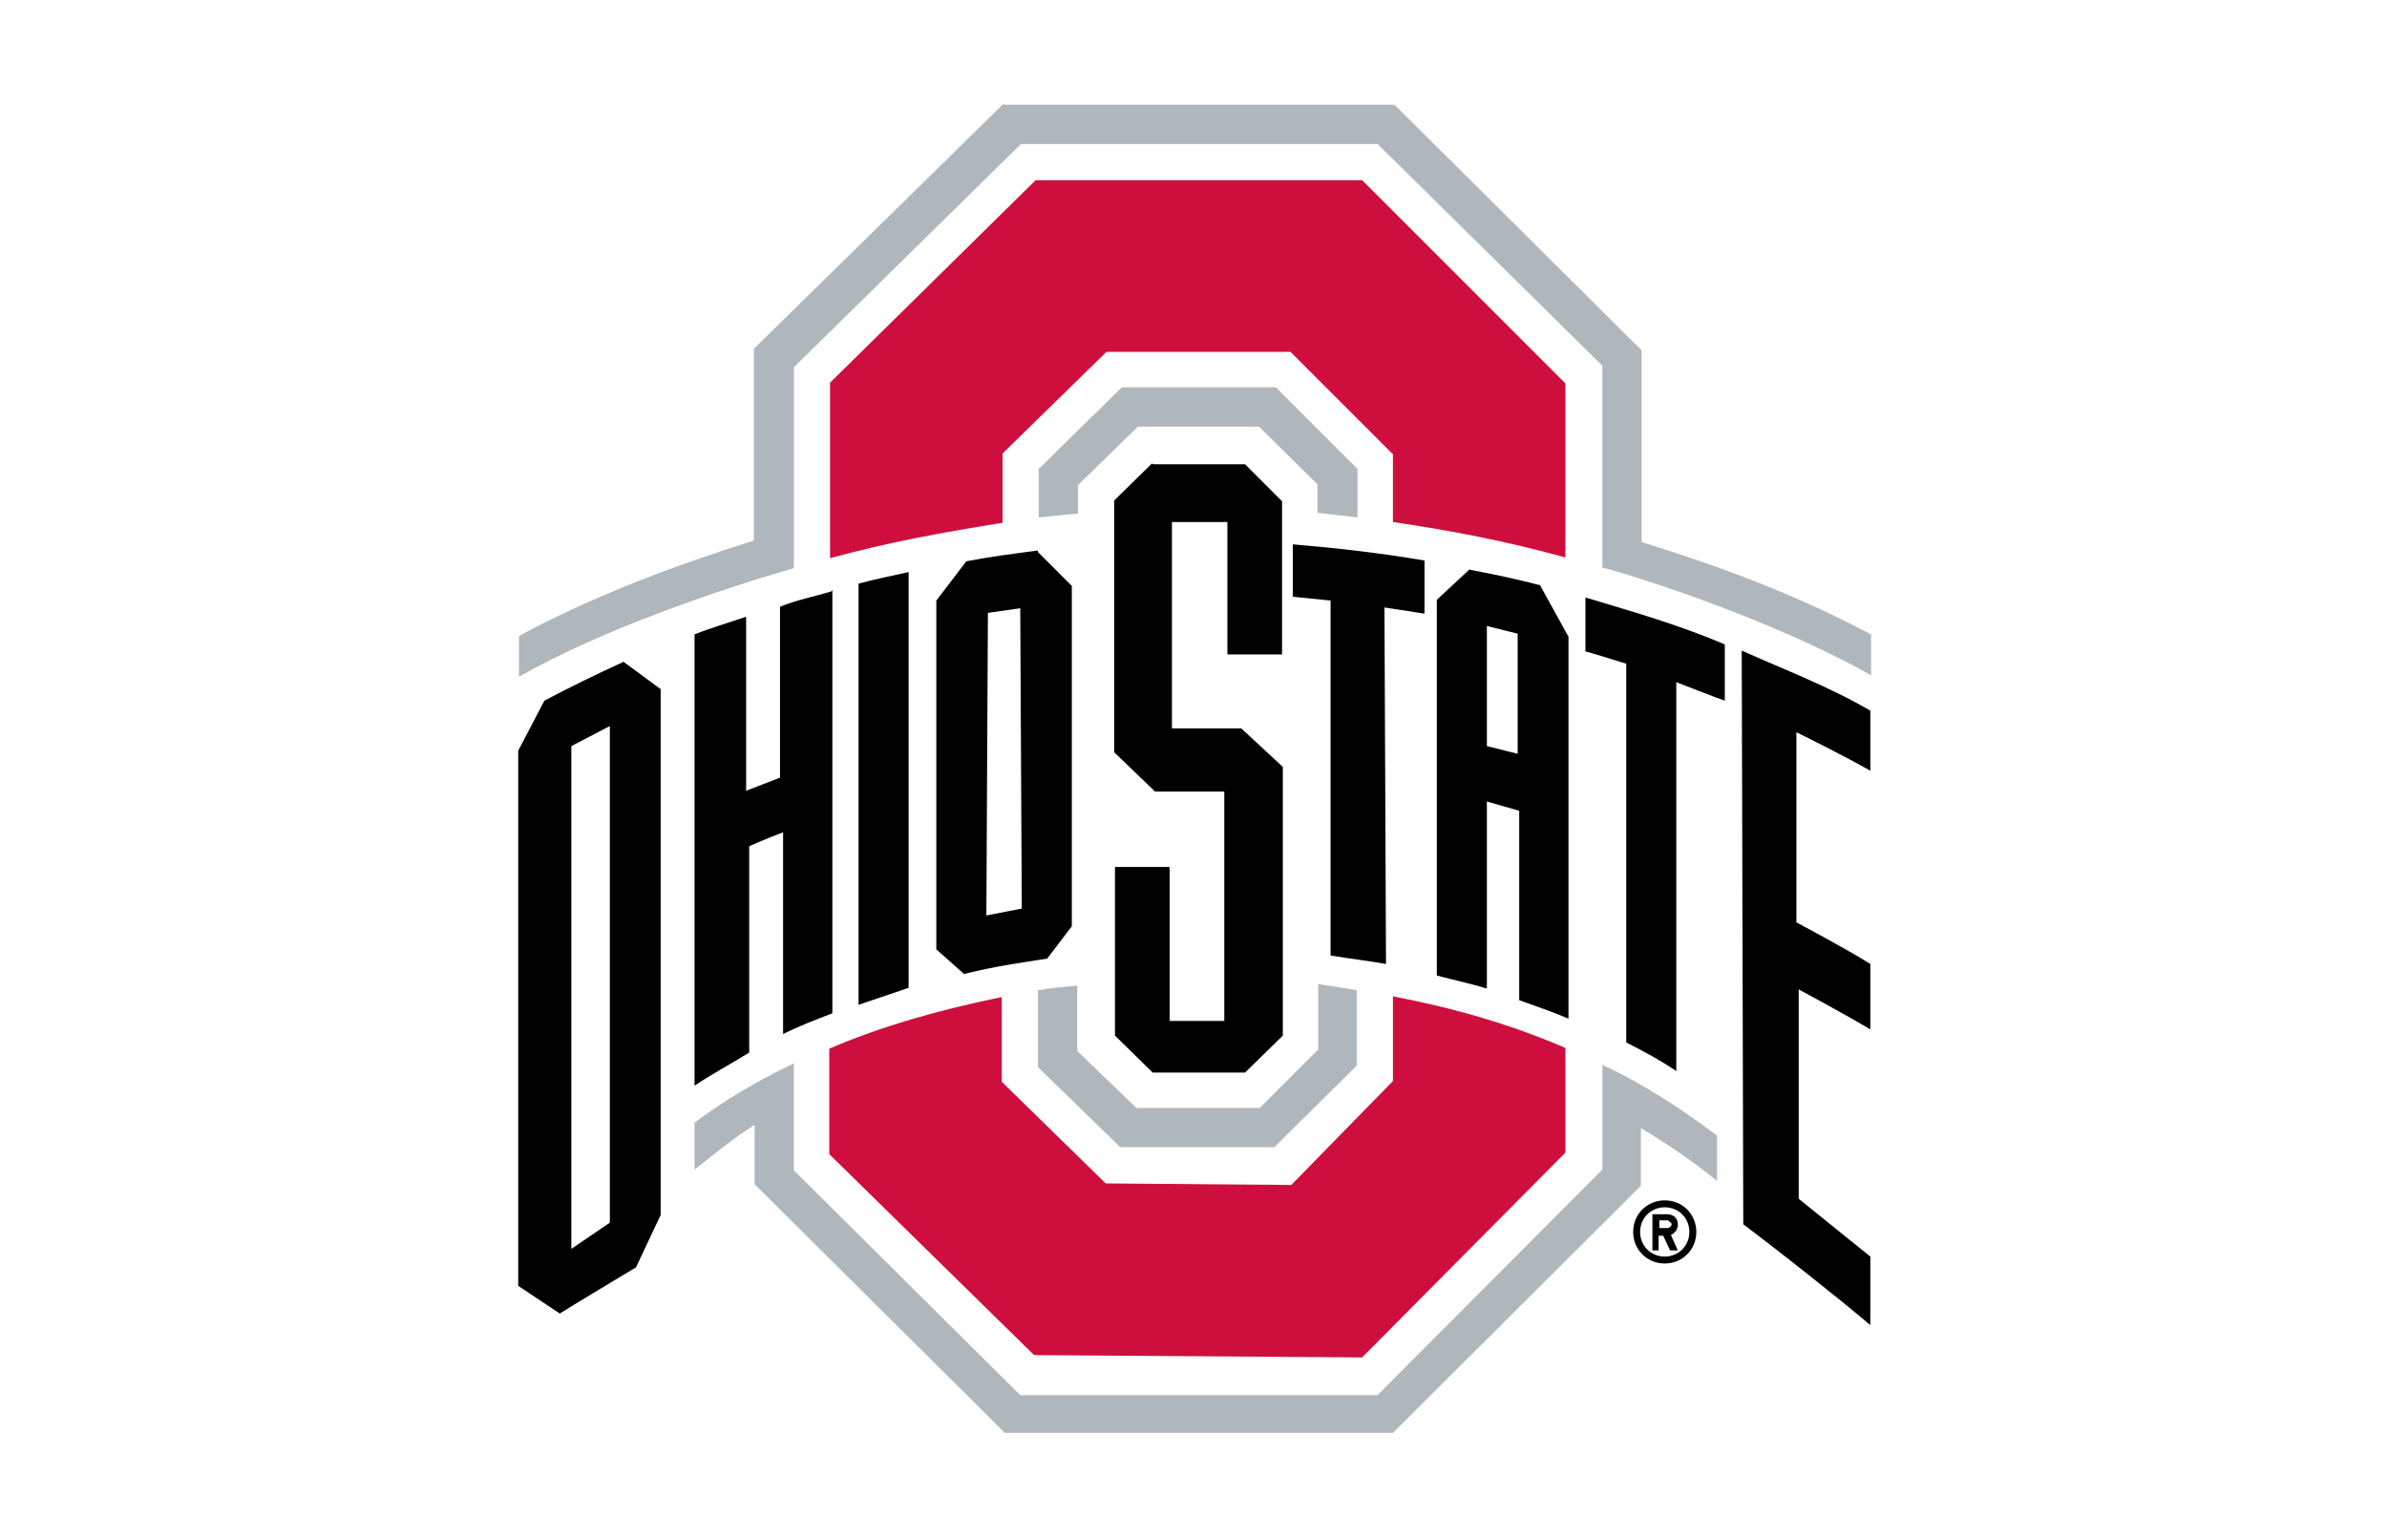 <?xml version="1.0" encoding="UTF-8"?><svg id="Layer_2" xmlns="http://www.w3.org/2000/svg" xmlns:xlink="http://www.w3.org/1999/xlink" viewBox="0 0 31 20"><defs><style>.cls-1{fill:none;}.cls-2{fill:#b0b7bc;}.cls-3{fill:#fff;}.cls-4{fill:#ce0f3d;}.cls-5{clip-path:url(#clippath);}</style><clipPath id="clippath"><rect class="cls-1" x="6.16" y=".83" width="18.68" height="18.34"/></clipPath></defs><g id="Layer_1-2"><rect class="cls-3" width="31" height="20"/><g class="cls-5"><path class="cls-3" d="M21.78,6.68v-2.34s-3.48-3.46-3.48-3.46h-5.45l-3.52,3.45v2.35c-1.71.59-3.08,1.29-3.08,1.29l-.02,8.98,1.03.67,1.37-.82.63-1.22,3.6,3.48h5.43s2.79-2.78,2.79-2.78c.12.17.33.28.56.28.26,0,.48-.14.6-.35.74.55,2.53,2,2.53,2V7.95s-1.77-.88-2.98-1.27"/><path d="M21.62,15.59c-.23,0-.41.18-.41.41s.18.41.41.41.41-.18.41-.41-.18-.41-.41-.41ZM21.62,16.32c-.18,0-.32-.14-.32-.32s.14-.32.32-.32.32.14.32.32-.14.32-.32.32Z"/><path d="M21.79,15.9c0-.08-.06-.13-.14-.13h-.19v.47h.08v-.19h.06l.09.19h.1l-.09-.2c.06-.03.09-.08.09-.13ZM21.66,15.95h-.11v-.1h.11s.05.03.05.05-.03.05-.05.05Z"/><path d="M14.96,6.02l-.49.48v3.27l.53.51h.9v2.98s-.71,0-.71,0v-2h-.71v2.19l.49.48h1.2s.49-.48.49-.48v-3.49s-.54-.5-.54-.5h-.9s0-2.68,0-2.68h.72s0,1.72,0,1.72h.71s0-1.99,0-1.99l-.48-.48h-1.19,0ZM16.79,7.07v.68c.2.02.49.05.49.05v4.61c.24.04.5.07.72.11l-.02-4.63s.27.04.52.08v-.69c-.59-.1-1.12-.16-1.71-.21h0ZM13.48,7.15c-.31.04-.62.08-.93.14l-.39.51v4.53s.36.32.36.32c.4-.1.7-.14,1.08-.2l.32-.42v-4.42s-.44-.44-.44-.44h0ZM19.09,7.39l-.43.4v4.88c.22.06.43.1.65.17v-2.43l.42.12v2.46c.22.08.43.15.64.24v-4.96l-.37-.67c-.31-.08-.59-.14-.91-.2h0s0,0,0,0ZM11.8,7.43c-.22.05-.43.09-.65.15v5.47c.21-.07.41-.14.65-.22v-5.4h0ZM10.8,7.68c-.23.07-.45.11-.67.2v2.22l-.44.17v-2.26c-.23.08-.45.14-.67.23v5.86c.24-.16.42-.25.71-.43v-2.68s.25-.11.44-.18v2.62c.22-.11.41-.18.64-.27v-5.5s0,0,0,0ZM20.59,7.75h0s0,.71,0,.71c.05.01.53.16.53.16v4.92c.24.12.44.23.65.37v-5.05s.59.23.63.24v-.73c-.58-.25-1.21-.43-1.81-.61h0ZM13.25,7.9l.02,3.9-.46.09.02-3.93.42-.06h0ZM19.31,8.13h0l.4.1v1.56s-.4-.1-.4-.1v-1.56s0,0,0,0ZM22.62,8.45s0,0,0,0h0s0,0,0,0h0ZM22.62,8.45l.02,7.45c.49.37,1.2.93,1.65,1.31v-.89c-.31-.25-.93-.75-.93-.75v-2.72s.65.35.93.52v-.85c-.28-.18-.96-.54-.96-.54v-2.47s.63.31.96.5v-.78c-.53-.31-1.11-.53-1.67-.78h0ZM8.09,8.6c-.35.16-.68.32-1.02.5l-.34.65v6.95l.54.36c.09-.06.94-.57.99-.6l.32-.68v-6.83s-.49-.36-.49-.36h0ZM7.92,9.43v6.45s-.5.34-.5.34v-6.53s.5-.26.5-.26h0Z"/><path class="cls-2" d="M13.03,1.35l-3.24,3.18v2.49c-1.01.32-2.07.71-3.05,1.24v.53c1.08-.62,2.69-1.16,3.57-1.41v-2.61l2.95-2.9h4.63s2.92,2.88,2.92,2.88v2.62c1.01.28,2.52.85,3.49,1.4v-.53c-.98-.52-1.95-.88-2.98-1.2v-2.49s-3.21-3.19-3.21-3.19h-5.07ZM14.57,5.03l-1.08,1.06v.63c.18-.02.33-.03.51-.05v-.37l.78-.76h1.57l.76.75v.37c.18.02.33.04.52.06v-.63l-1.06-1.06h-1.99,0ZM17.12,12.79v.84l-.76.76h-1.6s-.77-.74-.77-.74v-.85c-.19.02-.33.03-.51.06v1l1.07,1.04h2s1.07-1.06,1.07-1.06v-.98c-.18-.03-.32-.05-.5-.08h0ZM10.31,13.81c-.54.26-.91.49-1.29.77v.61c.23-.18.52-.42.78-.58v.77l3.25,3.23h5.04s3.22-3.21,3.22-3.21v-.75c.36.22.69.44.99.69v-.59c-.44-.33-.93-.66-1.49-.92v1.36s-2.92,2.93-2.92,2.93h-4.64s-2.94-2.92-2.94-2.92v-1.37h0Z"/><path class="cls-4" d="M13.45,2.34l-2.67,2.63v2.28c.76-.21,1.49-.34,2.24-.46v-.9l1.35-1.32h2.39l1.33,1.33v.88c.75.11,1.48.25,2.24.46v-2.26l-2.64-2.64h-4.24,0ZM18.09,12.93v1.11s-1.32,1.35-1.32,1.35l-2.41-.02-1.35-1.32v-1.1c-.79.16-1.57.38-2.24.67v1.37l2.66,2.61,4.26.03,2.64-2.66v-1.36c-.7-.3-1.41-.51-2.24-.67h0Z"/></g></g></svg>
